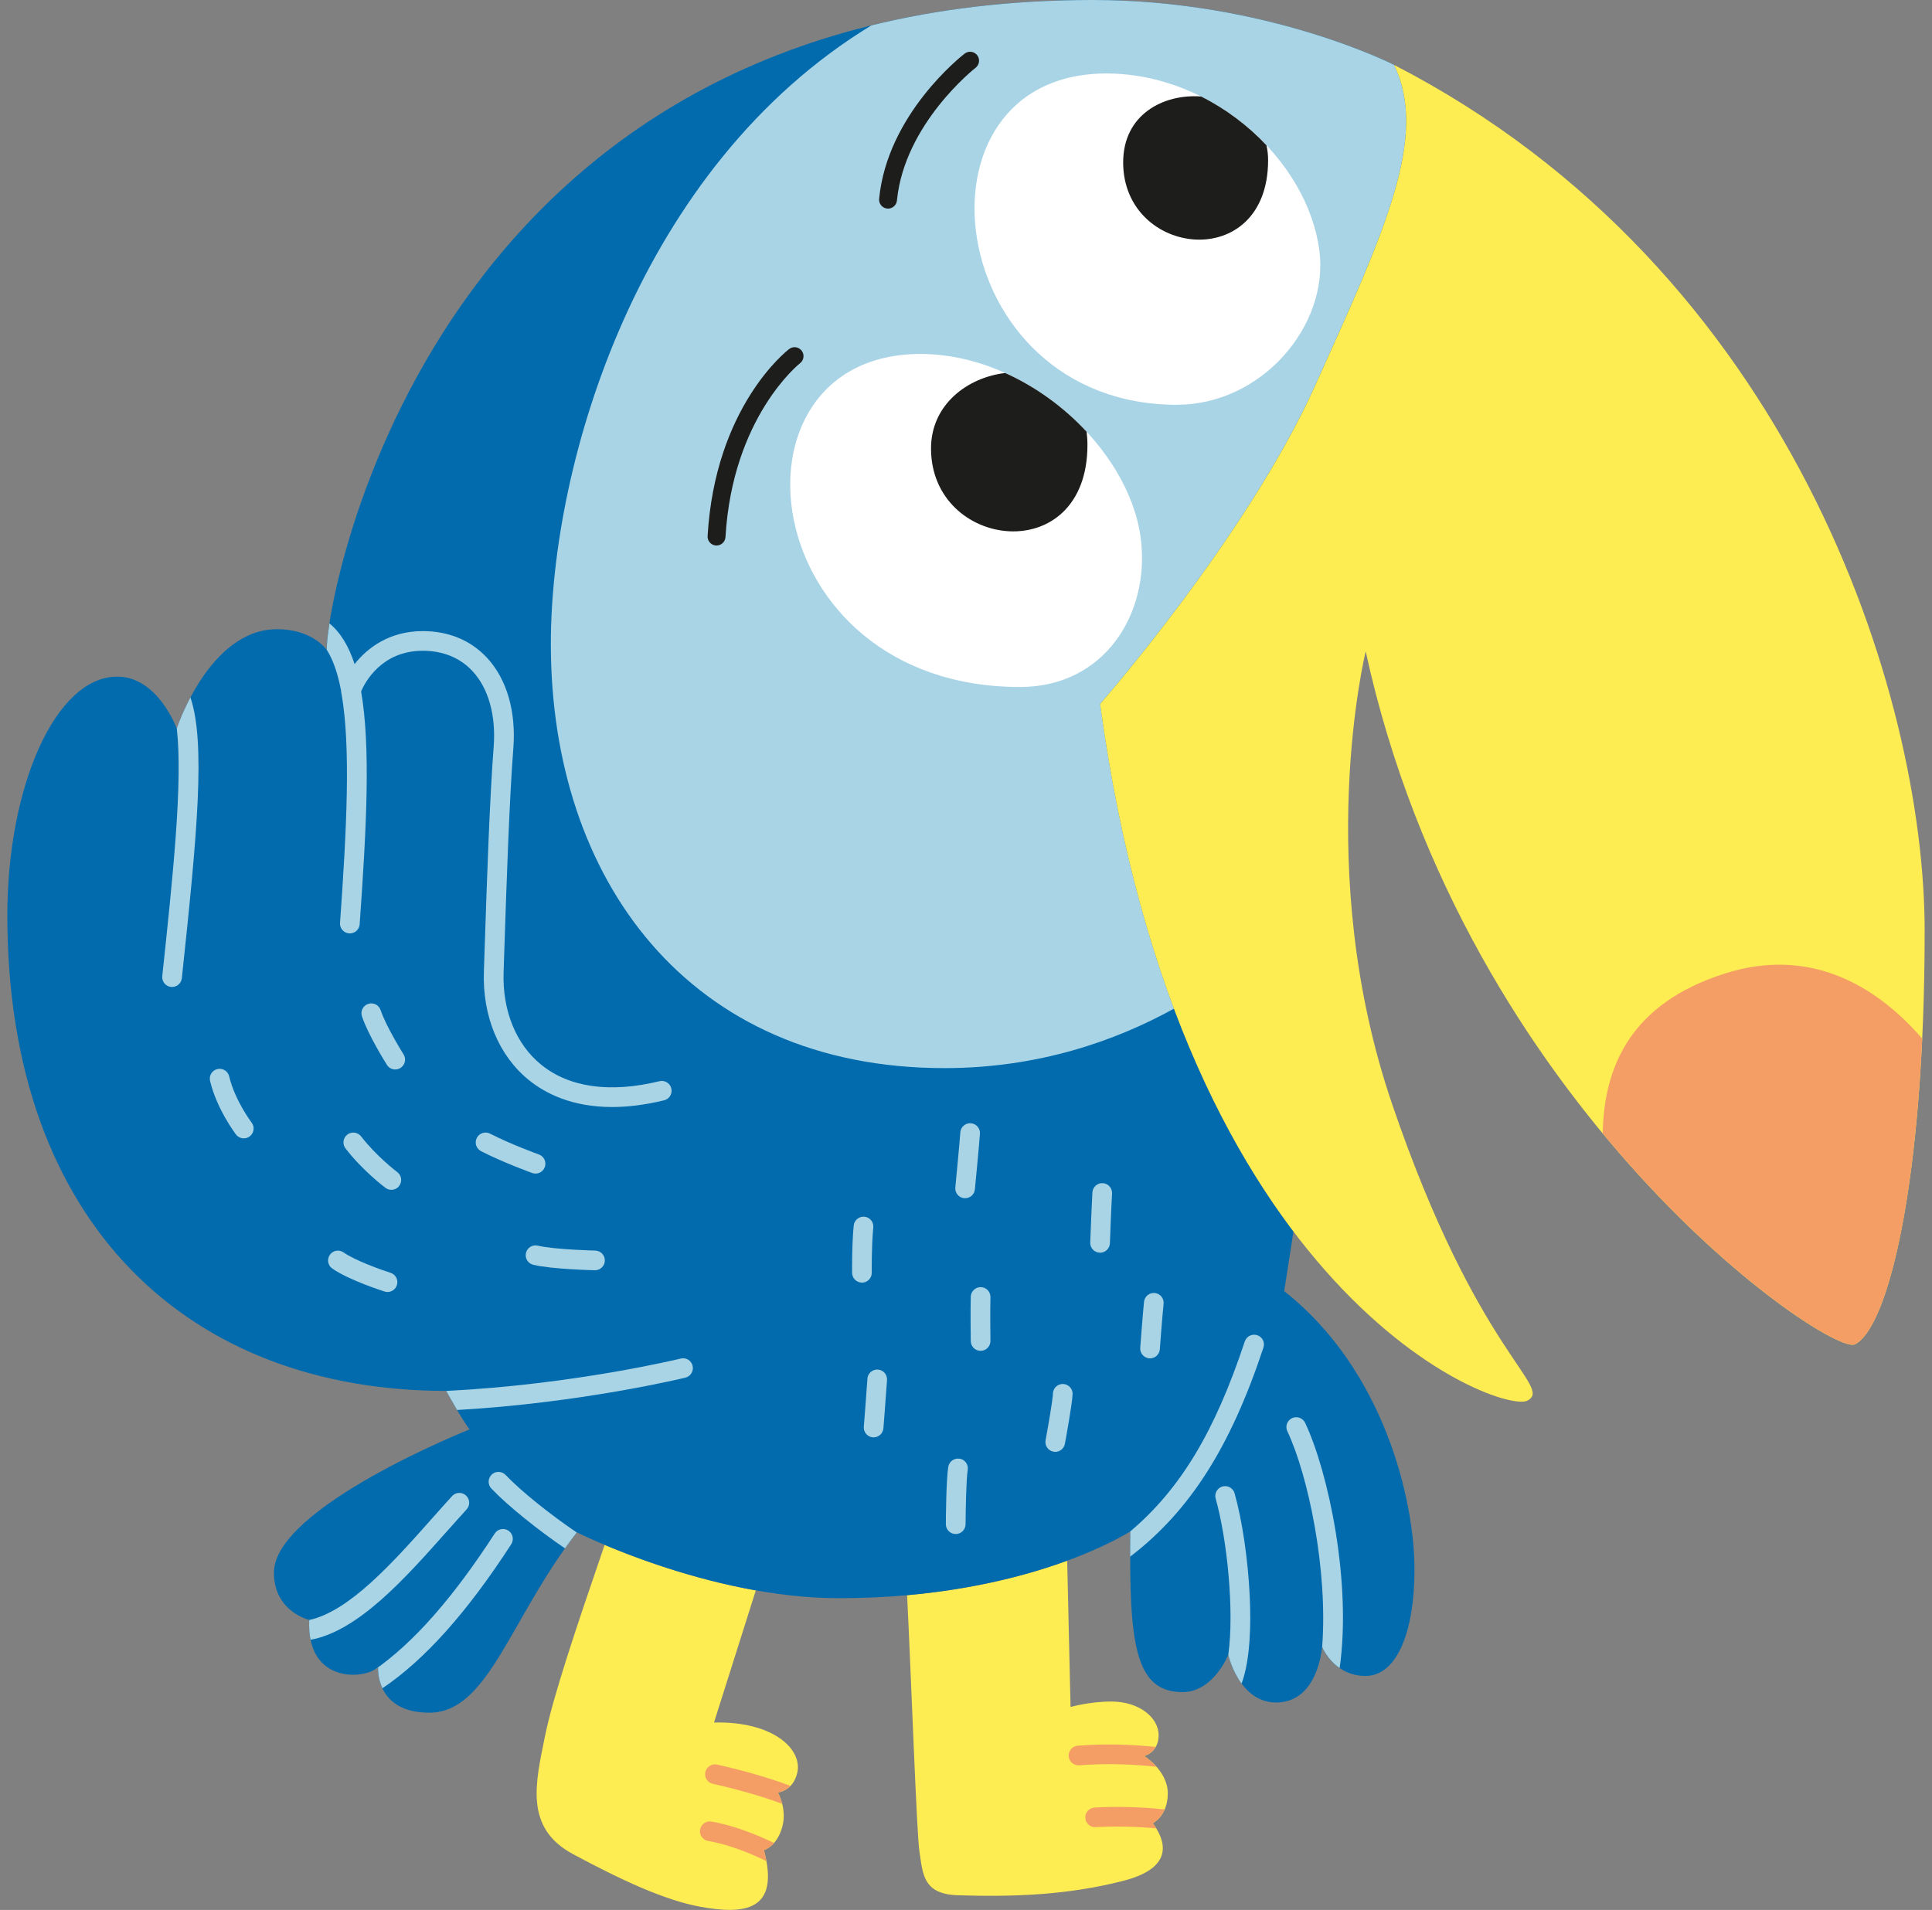 <svg width="178" height="176" viewBox="0 0 178 176" fill="none" xmlns="http://www.w3.org/2000/svg">
<rect x="0" y="0" width="178" height="176" fill="#808080" stroke="none"/>
<g clip-path="url(#clip0_8498_22195)">
<path d="M107.592 165.26C107.592 163.164 105.42 161.819 105.42 161.819C105.42 161.819 106.748 161.493 106.748 159.895C106.748 158.296 104.979 156.797 102.402 156.797C100.381 156.797 98.632 157.298 98.632 157.298L98.322 143.819C94.871 145.085 89.928 146.433 83.574 146.999C83.947 154.434 84.454 168.984 84.708 170.605C85.028 172.665 85.014 174.543 88.244 174.649C93.573 174.817 98.477 174.606 103.496 173.317C108.515 172.029 107.187 169.336 106.208 168.008C106.208 168.008 107.592 167.353 107.592 165.257V165.26ZM65.782 158.731L69.634 146.558C63.808 145.523 58.641 143.602 55.704 142.366C53.12 149.9 50.936 156.365 50.194 160.069C49.357 164.248 48.273 168.43 52.784 170.852C57.299 173.278 61.254 175.107 64.487 175.7C68.56 176.451 71.902 176.128 70.379 170.49C70.379 170.49 71.602 170.16 72.089 168.285C72.518 166.641 71.661 165.171 71.661 165.171C71.661 165.171 73.052 165.065 73.451 163.381C73.975 161.18 71.206 158.596 65.778 158.731H65.782Z" fill="#FEED52"/>
<path d="M118.316 118.984L119.169 113.481C111.751 103.667 104.524 88.3 101.354 64.862C101.354 64.862 114.859 49.489 121.13 35.601C127.622 21.22 131.623 12.609 128.439 5.981C128.439 5.981 116.744 0 100.698 0C39.813 0 30.091 54.791 30.091 59.889C30.091 59.889 28.849 57.981 25.517 57.981C19.272 57.981 16.287 67.139 16.287 67.139C16.287 67.139 14.553 62.351 10.806 62.351C5.098 62.351 0.676 72.495 0.676 84.359C0.676 112.957 17.559 128.172 41.112 128.172C41.112 128.172 42.68 131.023 43.264 131.718C43.264 131.718 25.237 138.896 25.237 144.917C25.237 148.522 28.493 149.277 28.493 149.277C28.216 155.169 33.578 154.793 34.83 153.637C34.83 153.637 34.531 157.825 39.559 157.825C45.004 157.825 46.955 149.184 53.147 141.206C53.147 141.206 65.238 147.273 77.287 147.273C94.736 147.273 104.142 141.114 104.142 141.114C104.013 151.501 104.573 155.927 108.953 155.927C111.804 155.927 113.168 152.48 113.168 152.48C113.168 152.48 114.147 156.886 117.574 156.886C121.469 156.886 121.809 151.755 121.809 151.755C121.809 151.755 122.873 154.437 125.81 154.437C128.746 154.437 130.321 150.265 130.321 144.647C130.321 138.22 127.51 126.215 118.316 118.978V118.984Z" fill="#016BAD"/>
<path d="M101.353 64.862C101.353 64.862 114.858 49.489 121.129 35.601C127.621 21.22 131.622 12.609 128.438 5.981C128.438 5.981 116.743 0 100.697 0C93.127 0 86.345 0.847 80.278 2.343C58.804 15.423 50.75 42.594 50.75 59.346C50.75 80.994 63.418 98.427 87.014 98.427C95.684 98.427 102.799 95.906 108.161 92.947C105.261 85.209 102.855 75.938 101.359 64.862H101.353Z" fill="#A9D4E6"/>
<path d="M93.986 63.307C101.754 63.307 105.985 56.538 105.102 49.614C104.044 41.319 94.711 32.619 84.805 32.619C66.037 32.619 69.422 63.307 93.986 63.307Z" fill="white"/>
<path d="M108.448 37.298C116.215 37.298 122.444 30.038 121.561 23.118C120.503 14.823 111.842 6.772 101.932 6.772C83.161 6.772 86.77 37.302 108.448 37.302V37.298Z" fill="white"/>
<path d="M128.438 5.981C165.048 24.841 177.324 63.995 177.324 85.772C177.324 108.811 173.972 122.395 170.881 123.885C168.62 124.972 135.072 102.434 125.825 60.024C125.825 60.024 120.881 80.114 128.263 101.752C136.126 124.811 143.119 127.76 140.734 129.062C138.348 130.364 108.767 119.657 101.355 64.865C101.355 64.865 114.86 49.492 121.132 35.605C127.624 21.223 131.625 12.612 128.441 5.984L128.438 5.981Z" fill="#FEED52"/>
<path d="M158.878 89.72C150.254 92.485 147.782 98.242 147.66 104.441C158.703 117.791 169.628 124.488 170.884 123.885C173.5 122.626 176.301 112.7 177.099 95.711C172.831 90.775 166.705 87.212 158.878 89.72Z" fill="#F49E66"/>
<path d="M92.606 34.372C89.132 34.781 85.777 37.285 85.777 41.326C85.777 50.678 100.189 52.435 100.189 40.996C100.189 40.571 100.159 40.166 100.11 39.783C98.037 37.549 95.456 35.651 92.609 34.372H92.606Z" fill="#1D1D1B"/>
<path d="M110.661 8.891C107.165 8.634 103.48 10.565 103.48 14.965C103.48 23.724 116.834 25.237 116.834 14.747C116.834 14.263 116.778 13.808 116.679 13.383C114.985 11.584 112.942 10.035 110.661 8.891Z" fill="#1D1D1B"/>
<path d="M49.134 116.552C50.857 116.961 54.637 117.05 54.799 117.053C54.805 117.053 54.812 117.053 54.819 117.053C55.31 117.053 55.712 116.661 55.725 116.167C55.735 115.666 55.339 115.251 54.838 115.241C54.802 115.241 51.088 115.152 49.549 114.786C49.061 114.671 48.574 114.97 48.458 115.458C48.343 115.946 48.643 116.434 49.131 116.549L49.134 116.552Z" fill="#A9D4E6"/>
<path d="M31.423 63.702C31.426 63.761 31.439 63.821 31.456 63.877C32.336 68.827 31.934 76.495 31.328 85.044C31.291 85.541 31.667 85.977 32.168 86.013C32.191 86.013 32.211 86.013 32.234 86.013C32.705 86.013 33.104 85.647 33.137 85.169C33.773 76.235 34.155 68.81 33.269 63.715C33.608 62.918 35.127 59.968 38.95 59.968C40.812 59.968 42.397 60.617 43.534 61.847C45.014 63.448 45.706 65.93 45.482 68.833C45.109 73.651 44.852 81.389 44.664 87.038L44.582 89.526C44.44 93.625 45.946 97.267 48.708 99.514C50.244 100.763 52.702 102.012 56.39 102.012C57.804 102.012 59.395 101.828 61.185 101.393C61.672 101.274 61.969 100.783 61.85 100.299C61.732 99.814 61.241 99.514 60.756 99.633C56.212 100.74 52.442 100.216 49.855 98.107C47.535 96.222 46.276 93.115 46.398 89.588L46.48 87.097C46.668 81.465 46.922 73.75 47.294 68.972C47.558 65.558 46.698 62.588 44.869 60.614C43.379 59.006 41.333 58.156 38.953 58.156C35.921 58.156 33.875 59.662 32.669 61.198C32.135 59.556 31.384 58.294 30.355 57.447C30.177 58.591 30.102 59.421 30.102 59.873C30.705 60.819 31.136 62.114 31.433 63.696L31.423 63.702Z" fill="#A9D4E6"/>
<path d="M20.028 98.513C19.541 98.628 19.237 99.116 19.353 99.603C19.959 102.177 21.669 104.448 21.742 104.544C21.92 104.777 22.19 104.899 22.464 104.899C22.655 104.899 22.849 104.84 23.011 104.715C23.409 104.412 23.485 103.842 23.182 103.446C23.166 103.426 21.633 101.393 21.116 99.188C21 98.701 20.513 98.401 20.025 98.513H20.028Z" fill="#A9D4E6"/>
<path d="M49.341 108.145C49.714 108.145 50.06 107.915 50.195 107.546C50.366 107.074 50.119 106.557 49.651 106.386C49.625 106.376 47.031 105.436 45.153 104.468C44.708 104.237 44.161 104.412 43.93 104.856C43.699 105.301 43.874 105.848 44.319 106.079C46.306 107.104 48.923 108.053 49.035 108.093C49.137 108.129 49.239 108.145 49.341 108.145Z" fill="#A9D4E6"/>
<path d="M31.654 115.409C31.245 115.122 30.678 115.218 30.392 115.63C30.105 116.038 30.2 116.605 30.612 116.892C32.128 117.96 35.295 118.971 35.43 119.014C35.523 119.044 35.615 119.057 35.704 119.057C36.089 119.057 36.445 118.81 36.567 118.424C36.719 117.946 36.455 117.439 35.977 117.287C35.137 117.02 32.725 116.163 31.654 115.412V115.409Z" fill="#A9D4E6"/>
<path d="M36.781 109.276C37.081 108.874 36.998 108.307 36.6 108.007C36.58 107.994 34.708 106.58 33.268 104.718C32.961 104.323 32.391 104.25 31.996 104.557C31.6 104.863 31.528 105.433 31.834 105.829C33.429 107.895 35.43 109.398 35.515 109.46C35.677 109.582 35.868 109.642 36.056 109.642C36.333 109.642 36.603 109.516 36.781 109.279V109.276Z" fill="#A9D4E6"/>
<path d="M119.038 130.683C118.587 130.898 118.392 131.438 118.607 131.89C120.541 135.996 122.357 144.716 121.813 151.768C121.83 151.811 122.298 152.935 123.425 153.712C124.542 145.843 122.397 135.676 120.245 131.115C120.03 130.664 119.49 130.469 119.038 130.683Z" fill="#A9D4E6"/>
<path d="M114.389 155.149C115.203 152.955 115.259 149.662 115.143 147.135C114.988 143.763 114.455 140.112 113.746 137.607C113.611 137.126 113.11 136.846 112.629 136.981C112.148 137.116 111.868 137.617 112.003 138.098C113.041 141.77 113.739 148.403 113.166 152.49C113.186 152.582 113.515 153.956 114.392 155.143L114.389 155.149Z" fill="#A9D4E6"/>
<path d="M115.833 123.038C115.359 122.88 114.845 123.137 114.686 123.611C111.941 131.89 108.778 137.199 104.128 141.124L104.138 141.117C104.128 141.931 104.121 142.705 104.121 143.45C109.634 139.229 113.362 133.353 116.403 124.181C116.562 123.707 116.305 123.193 115.83 123.035L115.833 123.038Z" fill="#A9D4E6"/>
<path d="M41.162 141.13C41.788 140.425 42.398 139.739 42.991 139.09C43.327 138.721 43.304 138.148 42.931 137.808C42.559 137.469 41.989 137.495 41.65 137.868C41.05 138.523 40.434 139.215 39.804 139.927C36.215 143.968 32.195 148.479 28.491 149.283C28.458 149.975 28.507 150.578 28.613 151.106C33.009 150.302 37.316 145.457 41.158 141.13H41.162Z" fill="#A9D4E6"/>
<path d="M15.758 90.943C15.791 90.946 15.824 90.949 15.853 90.949C16.311 90.949 16.704 90.603 16.753 90.139C18.164 76.927 18.961 68.457 17.544 64.266C16.747 65.775 16.335 66.988 16.288 67.123C16.855 72.063 15.923 80.816 14.95 89.948C14.898 90.445 15.257 90.89 15.755 90.946L15.758 90.943Z" fill="#A9D4E6"/>
<path d="M47.101 142.297C47.374 141.878 47.252 141.315 46.834 141.044C46.412 140.771 45.852 140.893 45.581 141.311C41.742 147.24 38.104 151.373 34.512 153.874C34.637 153.801 34.746 153.726 34.835 153.647C34.835 153.647 34.769 154.586 35.233 155.574C39.129 152.951 43.027 148.591 47.104 142.297H47.101Z" fill="#A9D4E6"/>
<path d="M37.183 97.162C37.167 97.135 35.585 94.631 35.068 93.082C34.91 92.607 34.395 92.35 33.921 92.508C33.446 92.666 33.189 93.181 33.347 93.655C33.934 95.412 35.582 98.022 35.651 98.13C35.822 98.404 36.116 98.552 36.416 98.552C36.58 98.552 36.748 98.506 36.9 98.411C37.322 98.144 37.447 97.583 37.18 97.162H37.183Z" fill="#A9D4E6"/>
<path d="M79.918 127.052C79.802 128.765 79.588 131.445 79.585 131.474C79.545 131.972 79.918 132.41 80.415 132.45C80.442 132.45 80.465 132.45 80.488 132.45C80.956 132.45 81.351 132.091 81.391 131.616C81.391 131.59 81.608 128.894 81.724 127.17C81.757 126.669 81.378 126.238 80.88 126.205C80.379 126.175 79.947 126.551 79.915 127.048L79.918 127.052Z" fill="#A9D4E6"/>
<path d="M105.956 125.173C106.427 125.173 106.823 124.811 106.859 124.333C106.859 124.303 107.09 121.205 107.205 120.151C107.258 119.653 106.899 119.205 106.401 119.152C105.903 119.1 105.455 119.459 105.403 119.956C105.287 121.041 105.063 124.069 105.053 124.198C105.017 124.695 105.389 125.13 105.89 125.17C105.913 125.17 105.936 125.17 105.959 125.17L105.956 125.173Z" fill="#A9D4E6"/>
<path d="M88.417 134.424C87.922 134.338 87.454 134.671 87.369 135.162C87.171 136.312 87.144 140.033 87.144 140.451C87.144 140.952 87.547 141.361 88.047 141.361H88.054C88.552 141.361 88.957 140.959 88.96 140.458C88.967 139.357 89.013 136.315 89.158 135.465C89.244 134.971 88.911 134.503 88.42 134.417L88.417 134.424Z" fill="#A9D4E6"/>
<path d="M79.41 118.197H79.42C79.921 118.19 80.323 117.781 80.316 117.281C80.316 117.254 80.29 114.779 80.458 113.112C80.507 112.614 80.145 112.169 79.647 112.12C79.153 112.07 78.705 112.433 78.656 112.93C78.478 114.7 78.504 117.195 78.507 117.297C78.514 117.795 78.919 118.193 79.413 118.193L79.41 118.197Z" fill="#A9D4E6"/>
<path d="M90.346 124.478C90.346 124.478 90.356 124.478 90.359 124.478C90.86 124.471 91.259 124.059 91.252 123.558C91.252 123.532 91.216 120.859 91.252 119.541C91.265 119.04 90.873 118.625 90.372 118.609C89.878 118.599 89.456 118.988 89.439 119.488C89.4 120.843 89.439 123.473 89.439 123.585C89.446 124.082 89.851 124.478 90.346 124.478Z" fill="#A9D4E6"/>
<path d="M46.583 135.917C46.237 135.554 45.663 135.538 45.301 135.884C44.938 136.23 44.925 136.803 45.268 137.166C46.817 138.794 49.605 141.018 52.053 142.682C52.399 142.195 52.762 141.707 53.138 141.219C50.84 139.66 48.105 137.518 46.583 135.913V135.917Z" fill="#A9D4E6"/>
<path d="M62.715 125.193C62.603 125.219 52.766 127.605 41.109 128.172C41.109 128.172 41.587 129.039 42.114 129.932C53.556 129.279 63.038 126.979 63.146 126.95C63.631 126.831 63.931 126.34 63.809 125.852C63.687 125.364 63.199 125.068 62.711 125.19L62.715 125.193Z" fill="#A9D4E6"/>
<path d="M97.014 128.4C96.988 129.006 96.592 131.313 96.332 132.717C96.24 133.208 96.566 133.682 97.057 133.771C97.113 133.781 97.169 133.788 97.222 133.788C97.65 133.788 98.032 133.481 98.112 133.046C98.181 132.677 98.781 129.405 98.82 128.479C98.843 127.978 98.454 127.556 97.953 127.533C97.453 127.513 97.031 127.899 97.008 128.4H97.014Z" fill="#A9D4E6"/>
<path d="M89.819 109.599C89.835 109.437 90.208 105.595 90.284 104.474C90.317 103.973 89.941 103.542 89.443 103.509C88.945 103.472 88.51 103.851 88.478 104.349C88.402 105.443 88.019 109.385 88.016 109.424C87.967 109.922 88.333 110.367 88.83 110.413C88.86 110.413 88.889 110.416 88.919 110.416C89.38 110.416 89.776 110.067 89.819 109.599Z" fill="#A9D4E6"/>
<path d="M101.319 115.438C101.319 115.438 101.342 115.438 101.352 115.438C101.837 115.438 102.239 115.053 102.259 114.565C102.259 114.532 102.38 111.276 102.456 109.988C102.486 109.487 102.104 109.058 101.606 109.029C101.102 108.999 100.677 109.381 100.647 109.879C100.571 111.187 100.453 114.361 100.446 114.496C100.426 114.997 100.818 115.415 101.319 115.435V115.438Z" fill="#A9D4E6"/>
<path d="M66.017 50.267C66.017 50.267 65.984 50.267 65.967 50.267C65.513 50.24 65.166 49.851 65.193 49.397C65.888 37.529 72.423 32.379 72.703 32.164C73.066 31.887 73.58 31.953 73.86 32.316C74.137 32.675 74.071 33.193 73.708 33.473C73.649 33.519 67.487 38.422 66.841 49.492C66.814 49.93 66.452 50.267 66.02 50.267H66.017Z" fill="#1D1D1B"/>
<path d="M81.82 19.223C81.793 19.223 81.767 19.223 81.737 19.219C81.286 19.177 80.953 18.771 80.996 18.32C81.754 10.523 88.585 5.164 88.876 4.94C89.235 4.663 89.752 4.729 90.032 5.088C90.309 5.447 90.243 5.965 89.884 6.245C89.818 6.294 83.326 11.402 82.637 18.478C82.594 18.903 82.238 19.223 81.817 19.223H81.82Z" fill="#1D1D1B"/>
<path d="M107.31 166.74C105.257 166.502 102.647 166.453 100.841 166.565C100.34 166.595 99.961 167.026 99.994 167.524C100.024 168.025 100.456 168.407 100.953 168.371C102.486 168.275 104.707 168.312 106.532 168.48C106.427 168.308 106.318 168.15 106.213 168.005C106.213 168.005 106.908 167.672 107.314 166.733L107.31 166.74Z" fill="#F49E66"/>
<path d="M72.833 164.574C70.598 163.714 67.748 162.976 66.064 162.607C65.576 162.501 65.091 162.808 64.983 163.299C64.874 163.787 65.184 164.271 65.675 164.38C67.682 164.822 70.183 165.51 72.068 166.225C71.906 165.593 71.666 165.177 71.666 165.177C71.666 165.177 72.299 165.128 72.833 164.578V164.574Z" fill="#F49E66"/>
<path d="M106.478 160.979C104.438 160.765 101.871 160.659 99.29 160.867C98.793 160.906 98.42 161.345 98.46 161.842C98.499 162.34 98.938 162.709 99.435 162.673C102.003 162.465 104.583 162.59 106.55 162.808C105.99 162.175 105.417 161.819 105.417 161.819C105.417 161.819 106.089 161.651 106.475 160.979H106.478Z" fill="#F49E66"/>
<path d="M71.316 169.831C69.813 169.106 67.655 168.216 65.546 167.857C65.051 167.771 64.583 168.104 64.501 168.598C64.418 169.093 64.748 169.56 65.242 169.643C67.197 169.976 69.22 170.826 70.614 171.502C70.555 171.185 70.479 170.849 70.383 170.49C70.383 170.49 70.848 170.365 71.319 169.827L71.316 169.831Z" fill="#F49E66"/>
</g>
<defs>
<clipPath id="clip0_8498_22195">
<rect width="176.646" height="176" fill="white" transform="translate(0.676)"/>
</clipPath>
</defs>
</svg>
